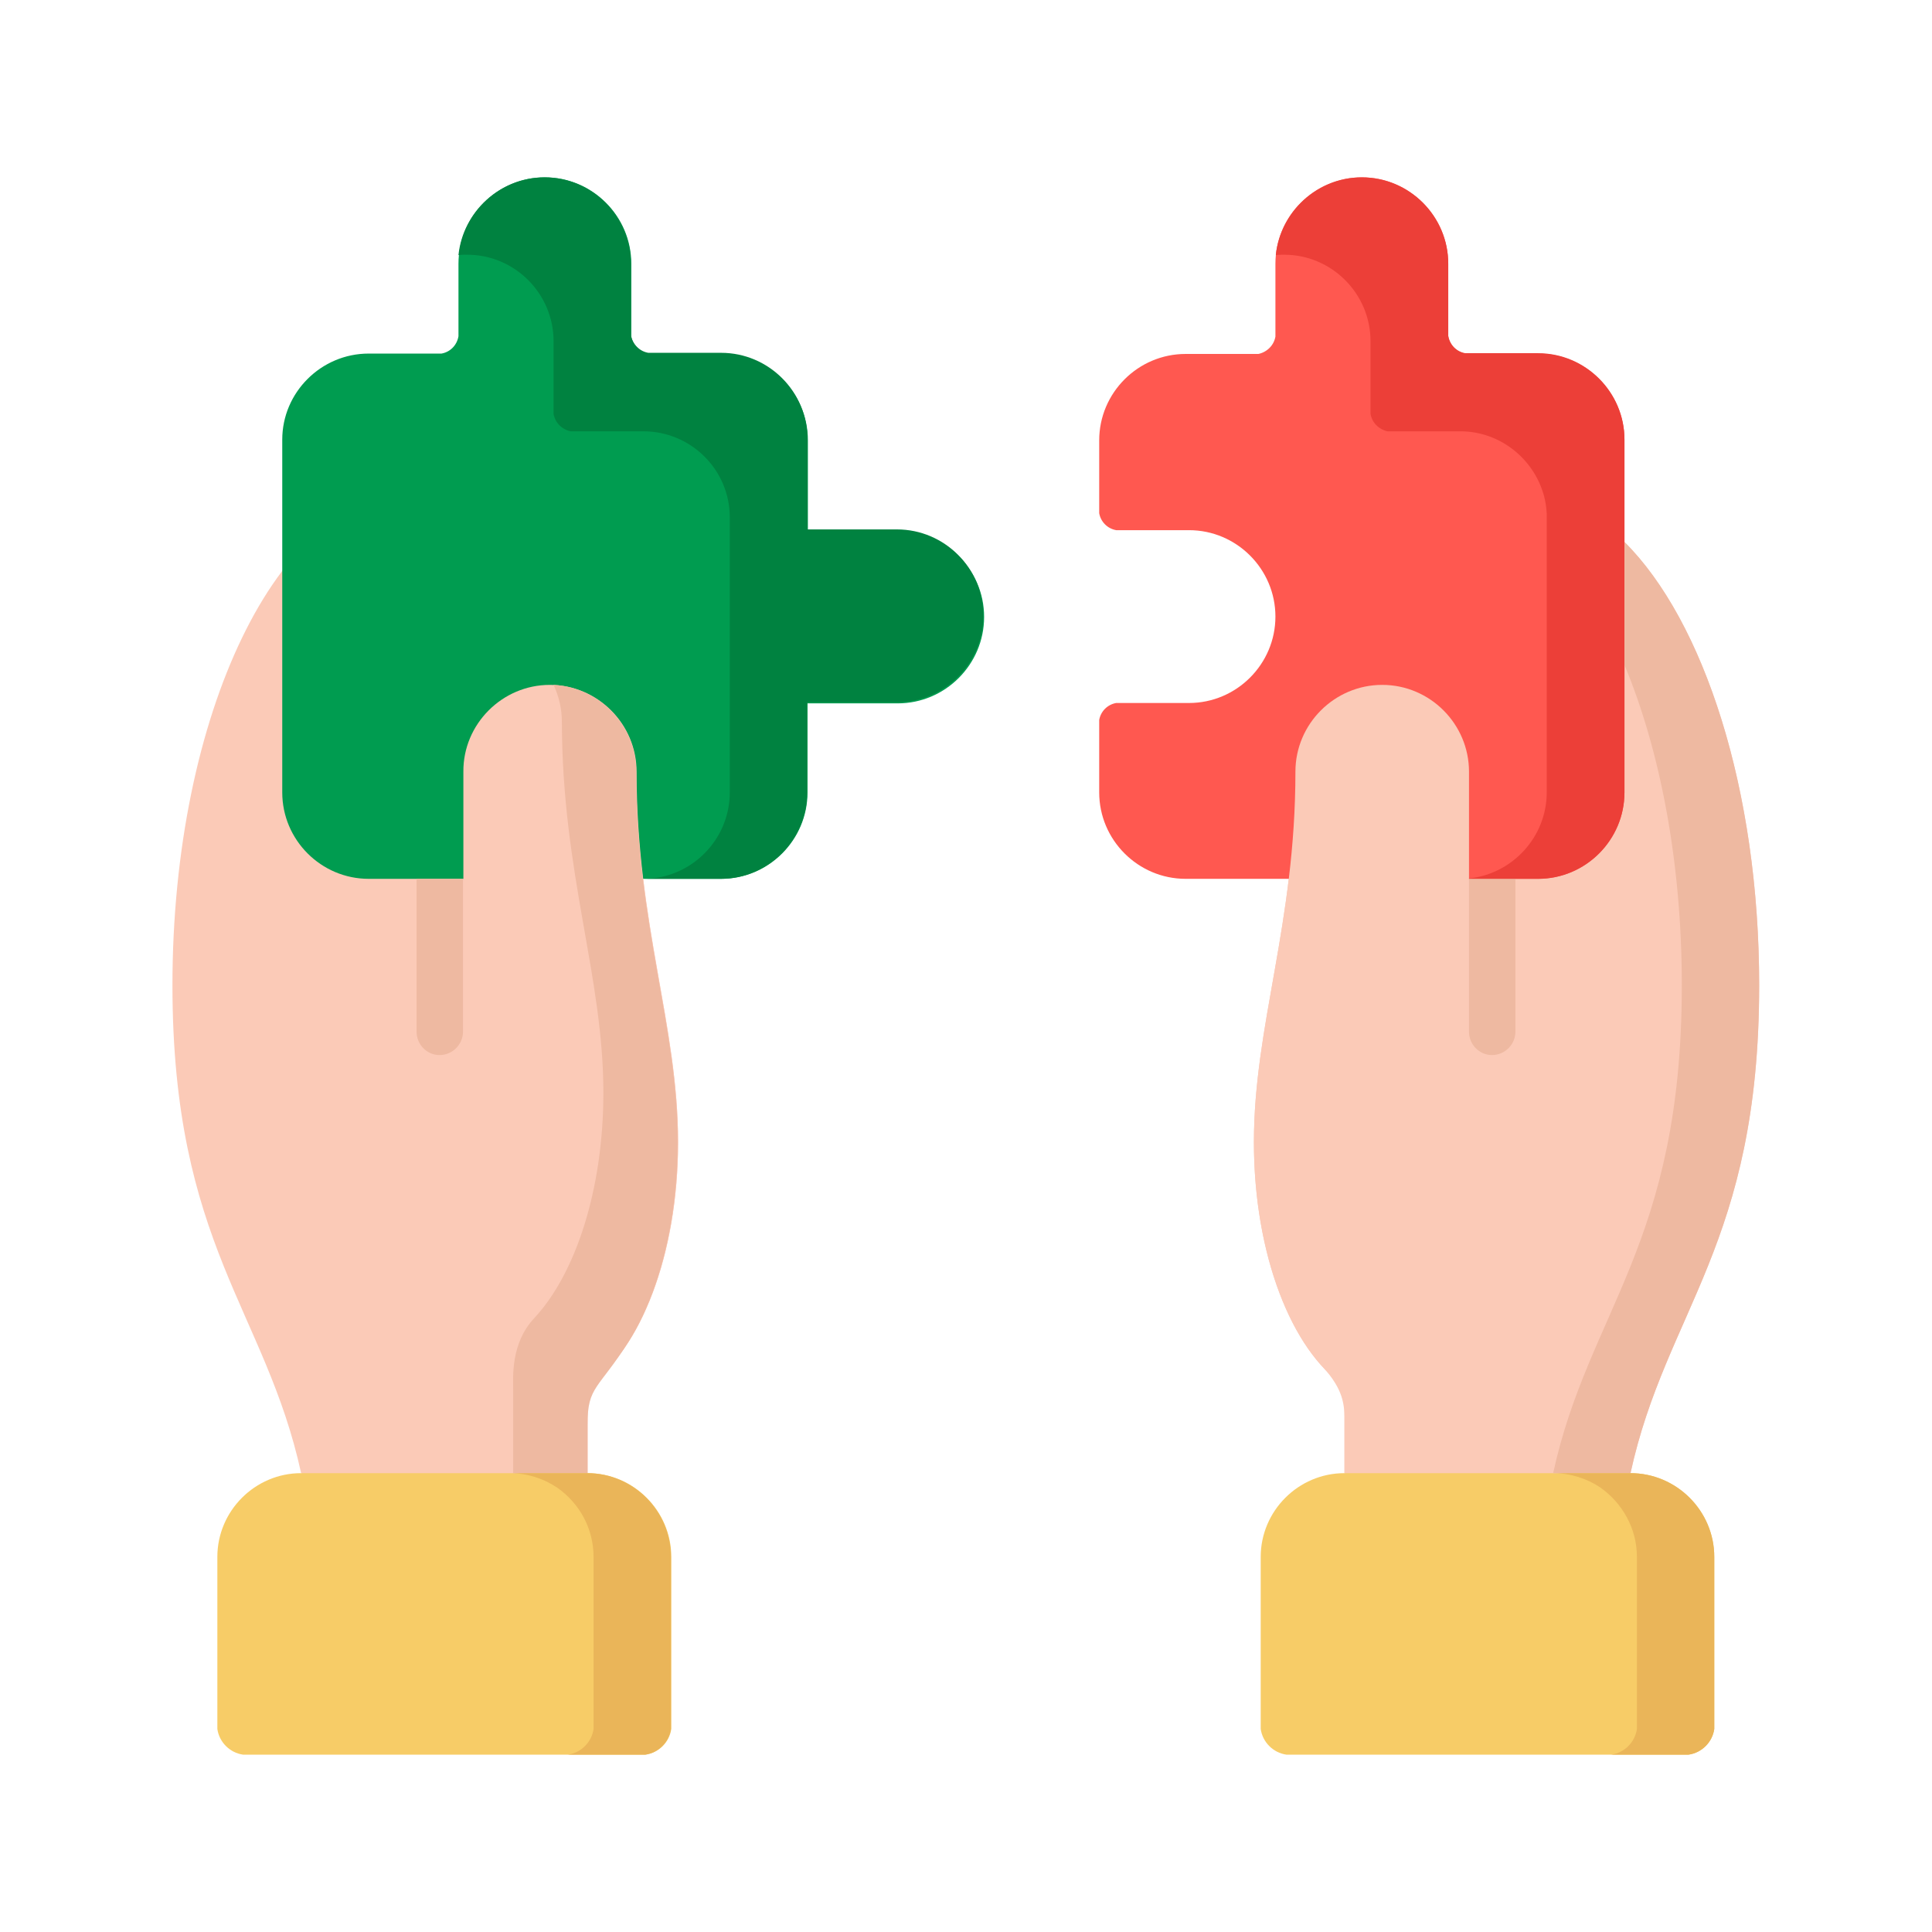<?xml version="1.0" encoding="UTF-8"?> <!-- Generator: Adobe Illustrator 22.1.0, SVG Export Plug-In . SVG Version: 6.00 Build 0) --> <svg xmlns="http://www.w3.org/2000/svg" xmlns:xlink="http://www.w3.org/1999/xlink" id="Capa_1" x="0px" y="0px" viewBox="0 0 512 512" style="enable-background:new 0 0 512 512;" xml:space="preserve"> <style type="text/css"> .st0{fill:#FBCAB7;} .st1{fill:#009C50;} .st2{fill:#FF5850;} .st3{fill:#F7CC67;} .st4{fill:#EEB9A1;} .st5{fill:#008240;} .st6{fill:#EC3F38;} .st7{fill:#EAB559;} </style> <g> <g> <path class="st0" d="M145.7,181.5c12.6,0,23,10.3,23,23c0,40.5,11,67.2,11,98.2c0,29.8-10,55.2-24,64.6v23.1L117.6,407l-37.8-16.6 c-9.4-43.1-34.1-60.5-34.1-129.3c0-71.9,28.2-130.2,62.9-130.2c4.8,0,9.5,1.1,14,3.2v70.4C122.7,191.9,133.1,181.5,145.7,181.5z"></path> <path class="st1" d="M97.7,93.7h19.3c2.3-0.4,4.1-2.2,4.5-4.6V69.9c0-12.6,10.3-22.9,22.9-22.9c12.6,0,22.9,10.3,22.9,22.9v19.3 c0.4,2.3,2.2,4.1,4.6,4.6h19.3c12.6,0,22.9,10.3,22.9,22.9v23.9h23.8c12.6,0,22.9,10.3,22.9,22.9c0,12.6-10.3,22.9-22.9,22.9H214 V210c0,12.6-10.3,22.9-22.9,22.9H97.7c-12.6,0-22.9-10.3-22.9-22.9v-93.5C74.8,104,85.1,93.7,97.7,93.7L97.7,93.7z"></path> <path class="st0" d="M145.7,181.5c12.6,0,23,10.3,23,23c0,40.5,11,67.2,11,98.2c0,29.8-10,55.2-24,64.6v23.1h-32.9V204.5 C122.7,191.9,133.1,181.5,145.7,181.5L145.7,181.5z"></path> <path class="st0" d="M366.3,181.5c-12.6,0-23,10.3-23,23c0,40.5-11,67.2-11,98.2c0,29.8,10,55.2,24,64.6v23.1l39.6,17.2l36.2-17.2 c9.4-43.1,34.1-60.5,34.1-129.3c0-71.9-28.2-130.2-62.9-130.2c-4.8,0-9.5,1.1-14,3.2v70.4C389.3,191.9,379,181.5,366.3,181.5z"></path> <path class="st2" d="M407.6,93.7h-19.3c-2.3-0.4-4.1-2.2-4.5-4.6V69.9c0-12.6-10.3-22.9-22.9-22.9C348.3,47,338,57.3,338,69.9 v19.3c-0.4,2.3-2.2,4.1-4.5,4.6h-19.3c-12.6,0-22.9,10.3-22.9,22.9v19.3c0.4,2.3,2.2,4.1,4.5,4.5h19.3c12.6,0,22.9,10.3,22.9,22.9 c0,12.6-10.3,22.9-22.9,22.9h-19.3c-2.3,0.4-4.1,2.2-4.5,4.5V210c0,12.6,10.3,22.9,22.9,22.9h93.4c12.6,0,22.9-10.3,22.9-22.9 v-93.5C430.5,104,420.2,93.7,407.6,93.7L407.6,93.7z"></path> <path class="st0" d="M366.3,181.5c-12.6,0-23,10.3-23,23c0,40.5-11,67.2-11,98.2c0,25.5,7.4,47.7,18.2,59.5 c5.4,5.9,5.9,9.9,5.8,14.8v13.4h33V204.5C389.3,191.9,379,181.5,366.3,181.5L366.3,181.5z"></path> <path class="st3" d="M177.9,458.2v-45.6c0-12.2-10-22.2-22.2-22.2H79.8c-12.2,0-22.2,10-22.2,22.2v45.6c0.5,3.5,3.3,6.3,6.8,6.8 h106.7C174.6,464.5,177.4,461.7,177.9,458.2z"></path> <path class="st3" d="M334.1,458.2v-45.6c0-12.2,10-22.2,22.2-22.2h75.8c12.2,0,22.2,10,22.2,22.2v45.6c-0.5,3.5-3.3,6.3-6.8,6.8 H340.9C337.4,464.5,334.6,461.7,334.1,458.2z"></path> </g> <path class="st4" d="M122.7,273.4c0,3.4-2.8,6.2-6.2,6.2c-3.4,0-6.1-2.8-6.1-6.2v-40.5h12.3L122.7,273.4L122.7,273.4z"></path> <path class="st4" d="M401.6,273.4c0,3.4-2.8,6.2-6.2,6.2c-3.4,0-6.1-2.8-6.1-6.2v-40.5h12.3V273.4z"></path> <path class="st4" d="M159.9,289.6c0,25.7-7.4,48-18.3,59.7c-6.3,6.7-5.6,15.6-5.6,19.1v22h19.7v-12.9c0-10.3,2.9-9.2,11.1-22.3 c7.8-12.5,12.8-31.4,12.8-52.5c0-31-11-57.7-11-98.2c0-12.3-9.8-22.4-21.9-23c1.4,3,2.2,6.3,2.2,9.8 C149,231.9,159.9,258.6,159.9,289.6L159.9,289.6z"></path> <path class="st5" d="M193.4,137.1V210c0,12.6-10.3,22.9-22.9,22.9h20.5c12.6,0,22.9-10.3,22.9-22.9v-23.9h23.8 c12.6,0,22.9-10.3,22.9-22.9c0-12.6-10.3-22.9-22.9-22.9H214v-23.9c0-12.6-10.3-22.9-22.9-22.9h-19.3c-2.3-0.4-4.1-2.2-4.6-4.6 V69.9c0-12.6-10.3-22.9-22.9-22.9c-11.8,0-21.6,9.1-22.8,20.6c0.7-0.1,1.5-0.1,2.3-0.1c12.6,0,22.9,10.3,22.9,22.9v19.3 c0.4,2.3,2.2,4.1,4.5,4.6h19.3C183.1,114.3,193.4,124.5,193.4,137.1L193.4,137.1z"></path> <path class="st6" d="M409.9,137.1V210c0,11.8-9.1,21.6-20.6,22.8v0.1h12.3h6c12.6,0,22.9-10.3,22.9-22.9v-29.2v-37.2v-27.1 c0-12.6-10.3-22.9-22.9-22.9h-19.3c-2.3-0.4-4.1-2.2-4.5-4.6V69.9c0-12.6-10.3-22.9-22.9-22.9c-11.8,0-21.6,9.1-22.8,20.6 c0.7-0.1,1.5-0.1,2.2-0.1c12.6,0,22.9,10.3,22.9,22.9v19.3c0.4,2.3,2.2,4.1,4.5,4.6h19.3c10.6,0,19.6,7.4,22.2,17.2 c0.4,1.5,0.6,3,0.7,4.6C409.9,136.4,409.9,136.8,409.9,137.1L409.9,137.1z"></path> <path class="st4" d="M445.7,261.1c0,68.8-24.7,86.2-34.1,129.3h20.5c9.4-43.1,34.1-60.5,34.1-129.3c0-51.7-14.6-96.5-35.7-117.5 v32.6C440,199,445.7,228.7,445.7,261.1L445.7,261.1z"></path> <path class="st7" d="M433.8,412.6v45.6c-0.5,3.5-3.3,6.3-6.8,6.8h20.5c3.5-0.5,6.3-3.3,6.8-6.8v-45.6c0-12.2-10-22.2-22.2-22.2 h-20.5c4.6,0,8.9,1.4,12.5,3.8C429.9,398.3,433.8,405,433.8,412.6L433.8,412.6z"></path> <path class="st7" d="M157.3,412.6v45.6c-0.5,3.5-3.3,6.3-6.8,6.8h20.5c3.5-0.5,6.3-3.3,6.8-6.8v-45.6c0-12.2-10-22.2-22.2-22.2 h-20.5c4.6,0,8.9,1.4,12.5,3.8C153.5,398.3,157.3,405,157.3,412.6z"></path> </g> </svg> 
